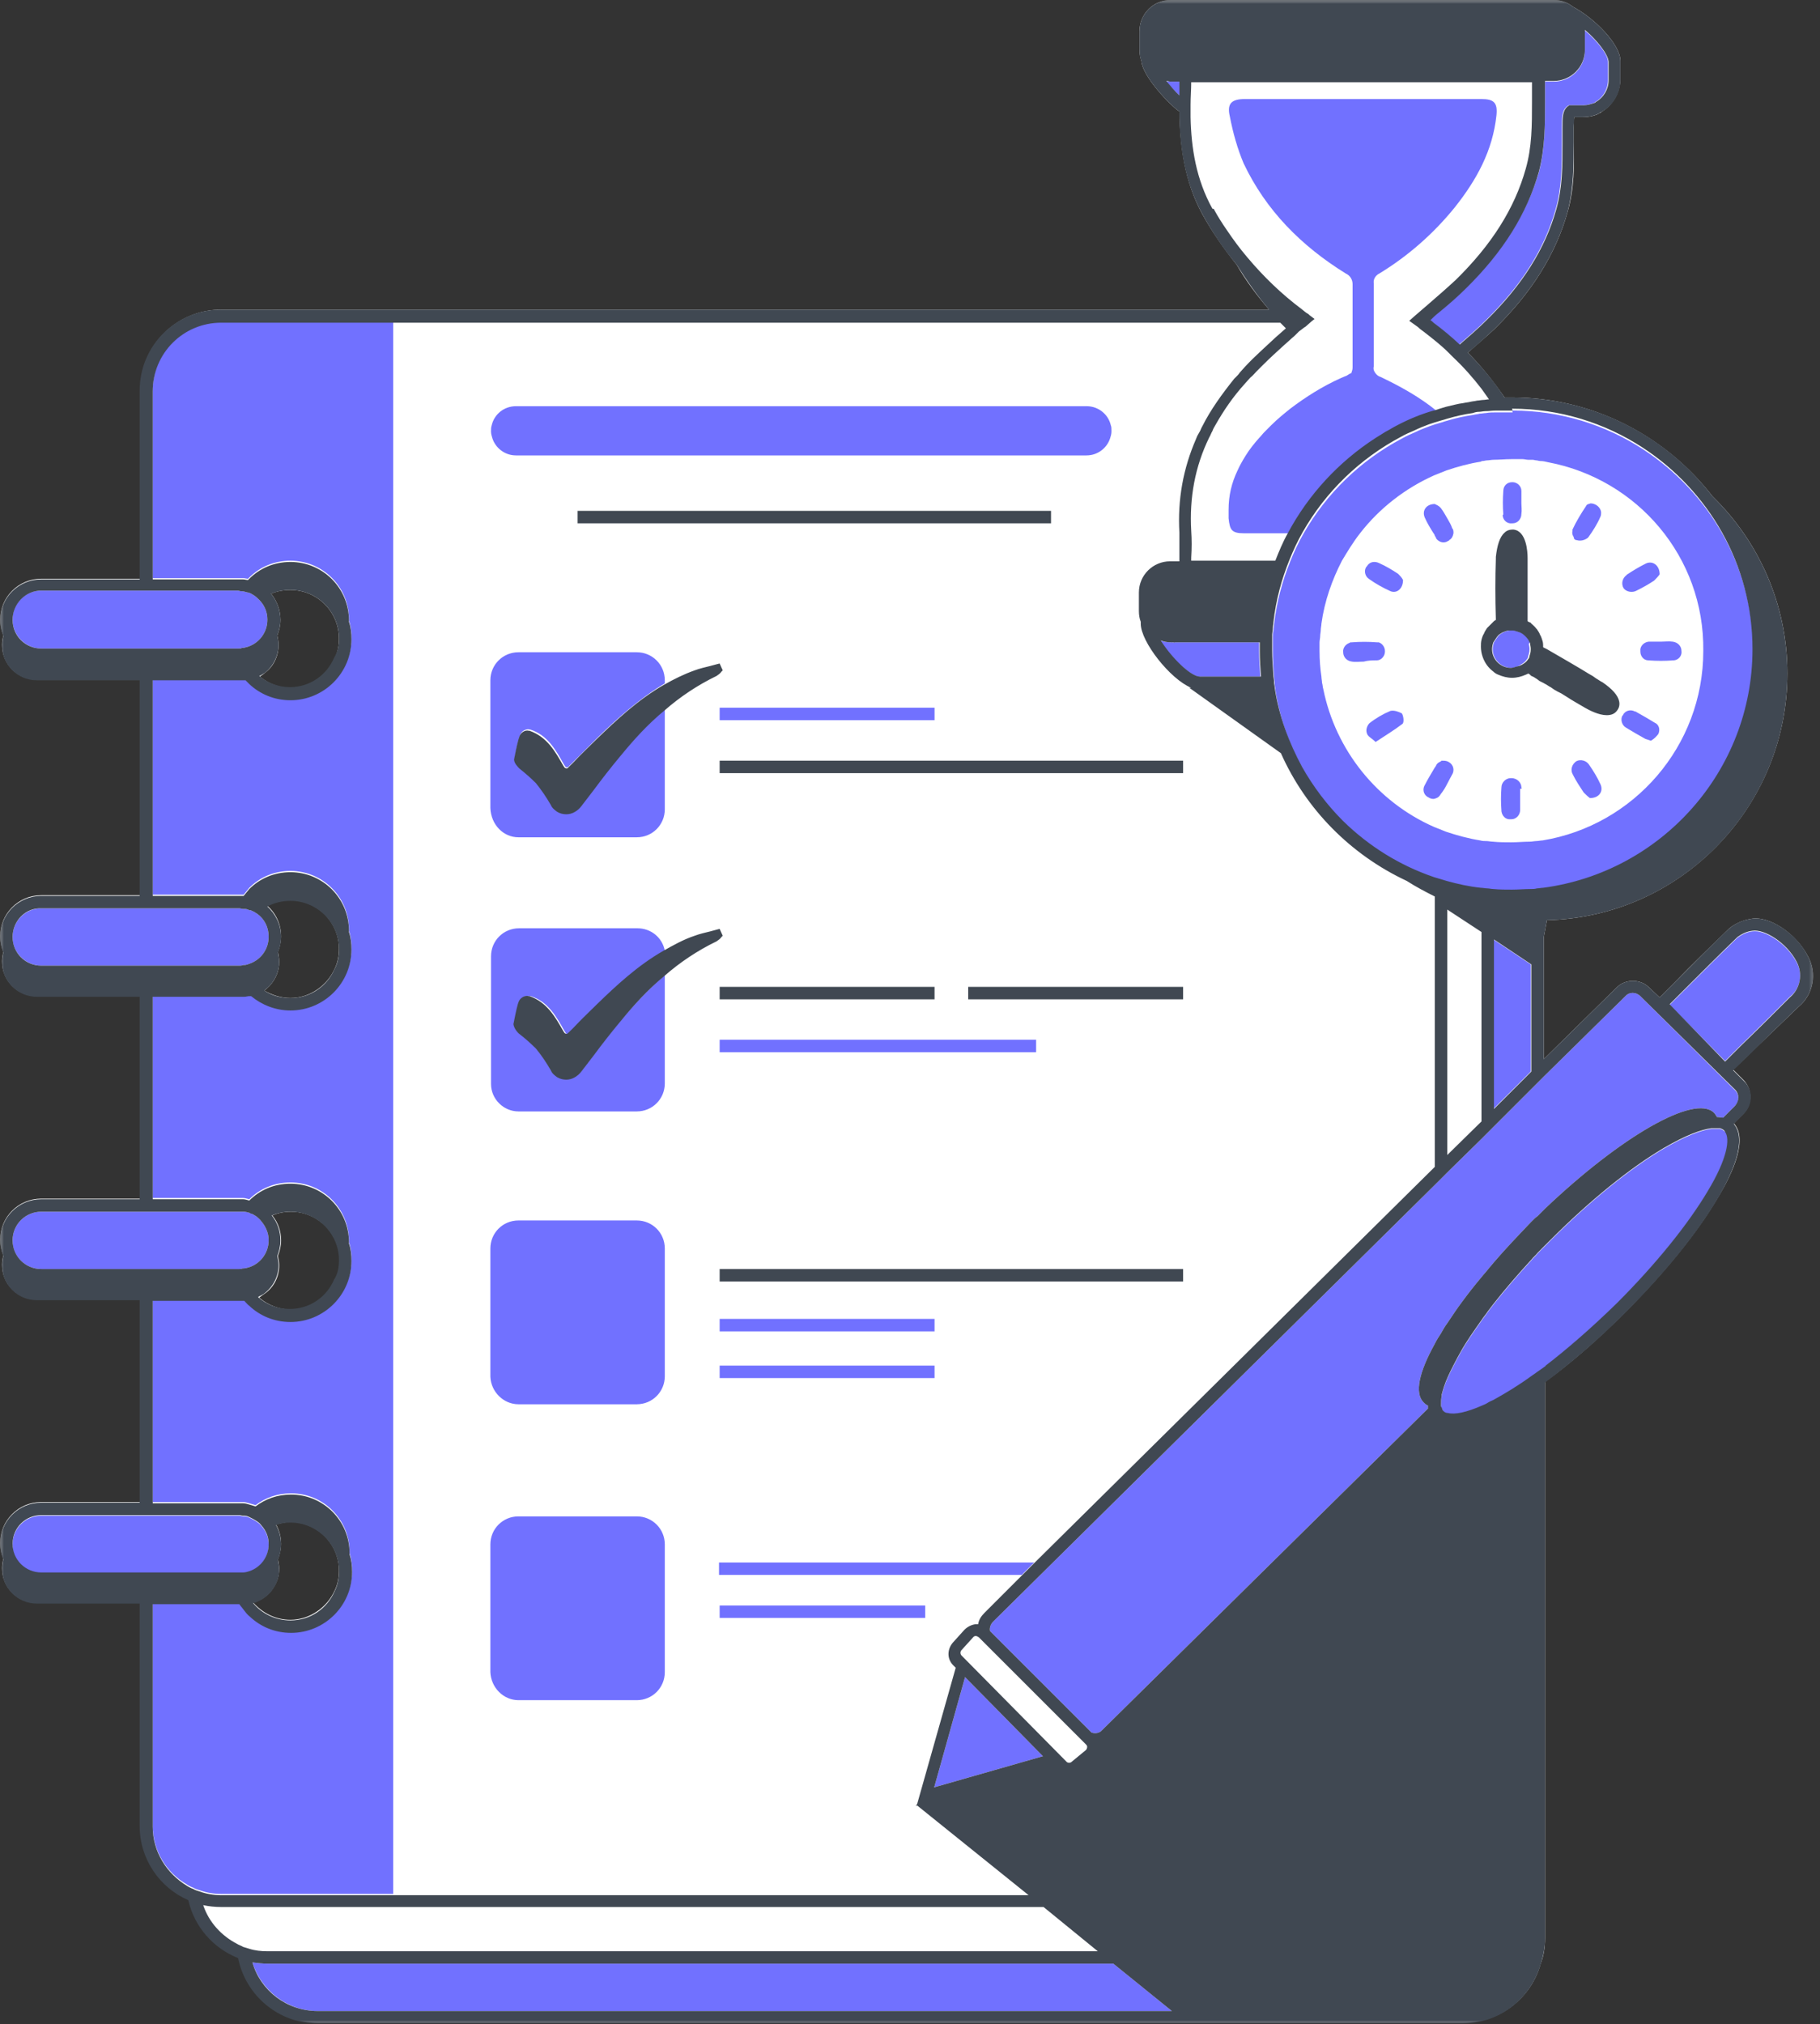 <svg xmlns="http://www.w3.org/2000/svg" width="250" height="278" viewBox="0 0 250 278" fill="none"><rect x="0" y="0" width="250" height="278" fill="#333333" stroke="none"/><mask id="mask0_808_2444" style="mask-type:luminance" maskUnits="userSpaceOnUse" x="0" y="0" width="250" height="278"><path d="M0 0H249.462V278H0V0Z" fill="white"></path></mask><g mask="url(#mask0_808_2444)"><path d="M247.06 138.281C249.115 136.568 249.627 133.66 248.343 131.352C246.719 128.185 242.951 125.701 240.472 126.218C239.442 126.389 238.418 126.813 237.559 127.502C234.992 129.98 232.425 132.465 230.029 134.943L227.974 136.998L226.52 135.626C225.325 134.431 223.27 134.431 222.075 135.626L212.061 145.469V128.697L212.491 126.389C230.8 125.96 245.518 110.9 245.518 92.503C245.518 83.002 241.585 74.359 235.251 68.196C228.916 59.983 218.908 54.591 207.699 54.591C207.352 54.591 207.011 54.591 206.669 54.591C205.132 52.366 203.502 50.317 201.624 48.433C202.907 47.32 204.102 46.29 205.303 45.178C210.437 40.132 213.686 34.91 215.311 29.177C216.253 25.927 216.253 22.677 216.171 19.51C216.171 18.827 216.171 18.226 216.171 17.543C216.171 16.943 216.171 16.431 216.253 16.084H217.454C218.22 16.084 219.079 15.913 219.679 15.571C219.762 15.489 219.933 15.489 219.933 15.401C221.557 14.459 222.499 12.751 222.587 10.95V8.383C222.587 6.075 218.991 2.479 216.082 0.942C215.311 0.342 214.458 0 213.427 0H160.803C158.407 0 156.523 1.966 156.523 4.28V6.847C156.523 7.359 156.611 7.871 156.782 8.383C156.953 10.526 160.72 14.459 162.004 15.318C162.086 20.022 162.687 24.902 165.165 29.435C166.537 31.914 168.162 34.227 169.875 36.365C171.158 38.59 172.701 40.644 174.325 42.528H30.393C24.235 42.528 19.272 47.491 19.272 53.649V79.493H5.661C2.5 79.493 0.016 82.06 0.016 85.144C0.016 85.91 0.186 86.599 0.445 87.282C0.357 87.711 0.275 88.135 0.275 88.565C0.275 91.22 2.412 93.357 5.067 93.357H19.272V122.963H5.661C2.5 122.963 0.016 125.53 0.016 128.614C0.016 129.38 0.186 130.069 0.445 130.752C0.357 131.181 0.275 131.605 0.275 132.035C0.275 134.69 2.412 136.827 5.067 136.827H19.272V164.637H5.661C2.5 164.637 0.016 167.204 0.016 170.283C0.016 171.054 0.186 171.737 0.445 172.426C0.357 172.85 0.275 173.28 0.275 173.709C0.275 176.359 2.412 178.501 5.067 178.501H19.272V206.312H5.661C2.5 206.312 0.016 208.879 0.016 211.958C0.016 212.729 0.186 213.412 0.445 214.095C0.357 214.524 0.275 214.954 0.275 215.378C0.275 218.033 2.412 220.17 5.067 220.17H19.272V250.724C19.272 255.257 22.009 259.195 25.942 260.903C26.802 264.5 29.368 267.496 32.789 268.862C33.819 273.996 38.352 277.846 43.745 277.846H200.935C205.986 277.846 210.348 274.425 211.632 269.716C212.061 268.603 212.232 267.408 212.232 266.207V189.793C215.912 187.144 219.679 183.806 223.182 180.297C228.575 174.905 233.113 169.341 235.934 164.549C238.076 161.041 240.125 156.425 238.159 154.282L239.53 152.916C240.726 151.633 240.726 149.661 239.53 148.378L238.076 146.923L240.384 144.698C242.609 142.561 244.835 140.418 247.06 138.281ZM38.181 130.752C38.435 130.069 38.611 129.38 38.611 128.614C38.611 126.984 37.922 125.447 36.727 124.417C37.669 123.905 38.782 123.646 39.894 123.646C43.574 123.646 46.565 126.643 46.565 130.322C46.565 131.264 46.394 132.206 45.97 133.059C44.94 135.373 42.544 137.086 39.894 137.086C38.611 137.086 37.328 136.656 36.298 136.056C36.556 135.885 36.81 135.626 37.069 135.373C37.84 134.514 38.352 133.401 38.352 132.118C38.352 131.605 38.264 131.181 38.181 130.752ZM36.386 92.415C37.581 91.561 38.264 90.107 38.264 88.565C38.264 88.135 38.181 87.711 38.093 87.282C38.352 86.599 38.523 85.91 38.523 85.144C38.523 83.773 38.011 82.49 37.239 81.548C38.011 81.206 38.953 81.035 39.894 81.035C43.574 81.035 46.565 84.032 46.565 87.711C46.565 88.648 46.394 89.59 45.97 90.449C44.94 92.757 42.544 94.47 39.894 94.47C38.264 94.47 36.81 93.869 35.697 92.927C35.956 92.757 36.215 92.586 36.386 92.415ZM36.298 177.73C37.581 176.871 38.352 175.417 38.352 173.792C38.352 173.368 38.264 172.938 38.181 172.509C38.435 171.826 38.611 171.143 38.611 170.371C38.611 169.088 38.181 167.887 37.41 166.945C38.181 166.604 39.035 166.433 39.977 166.433C43.656 166.433 46.653 169.43 46.653 173.109C46.653 174.051 46.482 174.993 46.052 175.847C45.028 178.16 42.632 179.867 39.977 179.867C38.352 179.867 36.81 179.267 35.615 178.243C35.785 178.072 36.039 177.901 36.298 177.73ZM35.356 219.917C37.069 219.234 38.352 217.433 38.352 215.466C38.352 215.037 38.264 214.613 38.181 214.183C38.435 213.5 38.611 212.811 38.611 212.046C38.611 211.104 38.352 210.162 37.922 209.391C38.523 209.22 39.206 209.049 39.894 209.049C43.574 209.049 46.565 212.046 46.565 215.725C46.565 216.662 46.394 217.604 45.97 218.463C44.94 220.771 42.544 222.484 39.894 222.484C37.84 222.484 36.039 221.542 34.755 220.088C35.014 220.088 35.185 220 35.356 219.917Z" fill="white"></path></g><path d="M205.133 129.039L210.267 132.465V147.182L205.133 152.316V129.039ZM36.811 269.716C36.039 269.716 35.356 269.633 34.673 269.545C35.869 273.395 39.466 276.221 43.657 276.221H160.975L152.933 269.716H36.811ZM54.013 60.154V44.153H30.394C25.172 44.153 20.98 48.345 20.98 53.566V79.41H32.878C33.049 79.41 33.219 79.41 33.39 79.41C33.649 79.41 33.82 79.493 34.073 79.493C34.161 79.41 34.161 79.41 34.244 79.322C35.698 77.868 37.67 77.014 39.895 77.014C44.34 77.014 47.937 80.606 47.937 85.056C47.937 85.144 47.937 85.144 47.937 85.227C48.196 85.998 48.279 86.769 48.279 87.623C48.279 92.244 44.517 96.012 39.895 96.012C37.67 96.012 35.698 95.153 34.244 93.787C34.073 93.616 33.902 93.44 33.732 93.269C33.649 93.269 33.561 93.269 33.561 93.269H20.98V122.881H32.878C33.049 122.881 33.219 122.881 33.39 122.881C33.39 122.881 33.39 122.881 33.473 122.881C33.732 122.534 33.99 122.28 34.244 121.939C35.698 120.484 37.67 119.625 39.895 119.625C44.34 119.625 47.937 123.222 47.937 127.673C47.937 127.755 47.937 127.755 47.937 127.843C48.196 128.614 48.279 129.38 48.279 130.239C48.279 134.861 44.517 138.623 39.895 138.623C37.841 138.623 35.957 137.852 34.503 136.656C34.415 136.656 34.332 136.656 34.244 136.656C33.99 136.656 33.82 136.739 33.561 136.739H20.98V164.549H32.878C33.049 164.549 33.219 164.549 33.39 164.549C33.649 164.549 33.902 164.638 34.244 164.72C35.698 163.266 37.67 162.412 39.895 162.412C44.34 162.412 47.937 166.004 47.937 170.454C47.937 170.542 47.937 170.542 47.937 170.625C48.196 171.396 48.279 172.167 48.279 173.021C48.279 177.642 44.517 181.41 39.895 181.41C37.67 181.41 35.698 180.556 34.244 179.184C33.99 179.014 33.82 178.755 33.561 178.501C33.561 178.501 33.561 178.501 33.473 178.501H20.98V206.312H32.878C33.049 206.312 33.219 206.312 33.39 206.312C33.649 206.312 33.99 206.395 34.244 206.483C34.503 206.565 34.844 206.653 35.103 206.736C36.469 205.712 38.094 205.111 39.978 205.111C44.428 205.111 48.02 208.708 48.02 213.159C48.02 213.241 48.02 213.241 48.02 213.329C48.279 214.095 48.367 214.866 48.367 215.725C48.367 220.341 44.599 224.109 39.978 224.109C37.752 224.109 35.786 223.255 34.332 221.883C33.99 221.63 33.732 221.283 33.473 220.941C33.302 220.688 33.049 220.429 32.878 220.17H20.98V250.724C20.98 254.233 22.864 257.223 25.69 258.848C25.943 259.025 26.285 259.195 26.544 259.278C26.802 259.449 27.144 259.537 27.397 259.619C28.339 259.961 29.369 260.132 30.394 260.132H54.013V60.154ZM5.662 89.077H32.79C32.961 89.077 33.131 89.077 33.219 88.995C33.473 88.995 33.82 88.906 34.073 88.824C35.615 88.306 36.728 86.852 36.728 85.144C36.728 85.144 36.728 85.144 36.728 85.056C36.728 84.032 36.298 83.09 35.615 82.401C35.445 82.231 35.186 81.977 34.932 81.806C34.673 81.636 34.415 81.46 34.073 81.377H33.99C33.732 81.289 33.39 81.206 33.131 81.206C32.961 81.206 32.79 81.118 32.619 81.118H5.662C3.525 81.118 1.729 82.831 1.729 85.056C1.729 85.056 1.729 85.056 1.729 85.144C1.729 87.282 3.525 89.077 5.662 89.077ZM5.662 132.635H32.878C33.049 132.635 33.219 132.635 33.39 132.547C33.473 132.547 33.561 132.547 33.561 132.547C33.82 132.547 33.99 132.465 34.244 132.377C35.786 131.864 36.899 130.41 36.899 128.697C36.899 128.697 36.899 128.697 36.899 128.614C36.899 127.326 36.298 126.218 35.356 125.53C35.103 125.359 34.844 125.188 34.585 125.106C34.503 125.018 34.415 125.018 34.244 125.018C34.073 124.93 33.902 124.847 33.649 124.847C33.561 124.847 33.473 124.847 33.39 124.847C33.219 124.847 33.049 124.759 32.878 124.759H5.662C3.525 124.759 1.729 126.472 1.729 128.697C1.729 128.697 1.729 128.697 1.729 128.785C1.729 130.834 3.525 132.635 5.662 132.635ZM5.662 174.304H32.878C33.049 174.304 33.131 174.304 33.302 174.222C33.302 174.222 33.302 174.222 33.39 174.222C33.649 174.222 33.99 174.134 34.244 174.051C35.786 173.539 36.899 172.085 36.899 170.371C36.899 170.371 36.899 170.371 36.899 170.283C36.899 169.341 36.469 168.4 35.869 167.717C35.698 167.463 35.445 167.292 35.274 167.116C35.015 166.945 34.756 166.775 34.503 166.692C34.415 166.692 34.332 166.692 34.332 166.604C34.073 166.521 33.732 166.433 33.473 166.433C33.302 166.433 33.219 166.433 33.049 166.433H32.961H5.662C3.525 166.433 1.729 168.146 1.729 170.371C1.729 170.371 1.729 170.371 1.729 170.454C1.729 172.597 3.525 174.304 5.662 174.304ZM25.602 216.067H32.878C32.961 216.067 33.131 216.067 33.219 216.067C33.302 216.067 33.302 216.067 33.39 216.067C33.649 216.067 33.99 215.979 34.244 215.896C35.786 215.378 36.899 213.924 36.899 212.217C36.899 212.217 36.899 212.217 36.899 212.128C36.899 211.445 36.728 210.845 36.386 210.245C36.216 209.991 36.039 209.732 35.869 209.562C35.698 209.303 35.445 209.132 35.186 208.961C34.932 208.791 34.585 208.62 34.244 208.449C34.073 208.366 33.82 208.278 33.649 208.278C33.561 208.278 33.473 208.278 33.39 208.278C33.219 208.278 33.049 208.19 32.878 208.19H5.662C3.525 208.19 1.729 209.903 1.729 212.128C1.729 212.128 1.729 212.128 1.729 212.217C1.729 214.442 3.525 216.149 5.662 216.149H25.602V216.067ZM71.214 115.004H87.469C89.611 115.004 91.319 113.296 91.319 111.154V97.378C88.923 99.433 86.957 101.658 85.332 103.542C84.048 105.078 82.765 106.703 81.564 108.334C80.969 109.099 80.451 109.788 79.857 110.559C79.427 111.242 78.656 111.666 77.802 111.666C77.372 111.666 76.943 111.583 76.519 111.325C76.177 111.071 75.83 110.812 75.659 110.383C75.064 109.358 74.376 108.416 73.61 107.392C72.922 106.703 72.151 106.02 71.385 105.42C71.214 105.249 70.614 104.654 70.697 104.136C70.867 103.195 71.038 102.341 71.297 101.399L71.385 101.146C71.468 100.799 71.638 100.545 71.897 100.374C72.151 100.204 72.498 100.115 72.751 100.204H72.839C75.235 100.975 76.348 103.024 77.46 104.996L77.631 105.249C77.714 105.42 77.885 105.42 78.055 105.337C78.055 105.337 78.144 105.337 78.144 105.249L78.915 104.483C80.027 103.371 81.052 102.341 82.082 101.316C84.731 98.749 87.728 96.012 91.319 93.869V93.44C91.319 91.302 89.611 89.59 87.469 89.59H71.214C69.072 89.59 67.359 91.302 67.359 93.44V110.983C67.447 113.296 69.16 115.004 71.214 115.004ZM71.214 152.657H87.469C89.611 152.657 91.319 150.944 91.319 148.807V133.919C88.923 135.973 86.957 138.193 85.332 140.077C84.048 141.619 82.765 143.244 81.564 144.869C80.969 145.64 80.451 146.323 79.857 147.094C79.427 147.777 78.656 148.207 77.802 148.207C77.372 148.207 76.943 148.124 76.519 147.865C76.177 147.606 75.83 147.353 75.659 146.923C75.064 145.899 74.376 144.957 73.61 143.927C72.922 143.244 72.151 142.561 71.385 141.961C71.214 141.79 70.614 141.189 70.697 140.677C70.867 139.735 71.038 138.882 71.297 137.94L71.385 137.681C71.556 137.086 72.151 136.656 72.839 136.827H72.922C75.318 137.598 76.43 139.653 77.543 141.619L77.714 141.872C77.802 142.049 77.973 142.049 78.144 141.961C78.144 141.961 78.226 141.961 78.226 141.872L78.997 141.107C80.11 139.994 81.14 138.964 82.165 137.94C84.731 135.373 87.728 132.635 91.319 130.581C90.977 128.785 89.441 127.502 87.557 127.502H71.297C69.16 127.502 67.447 129.209 67.447 131.352V148.89C67.447 150.944 69.16 152.657 71.214 152.657ZM71.214 192.878H87.469C89.611 192.878 91.319 191.165 91.319 189.027V171.484C91.319 169.341 89.611 167.634 87.469 167.634H71.214C69.072 167.634 67.359 169.341 67.359 171.484V189.11C67.447 191.165 69.16 192.878 71.214 192.878ZM71.214 233.522H87.469C89.611 233.522 91.319 231.809 91.319 229.672V212.128C91.319 209.991 89.611 208.278 87.469 208.278H71.214C69.072 208.278 67.359 209.991 67.359 212.128V229.672C67.447 231.809 69.16 233.522 71.214 233.522ZM67.618 60.154C68.047 61.526 69.331 62.55 70.867 62.55H149.253C150.796 62.55 152.079 61.526 152.503 60.154C152.591 59.901 152.674 59.554 152.674 59.3C152.674 59.212 152.674 59.212 152.674 59.13C152.674 58.871 152.674 58.617 152.591 58.441C152.25 56.904 150.878 55.792 149.253 55.792H70.867C69.242 55.792 67.876 56.904 67.535 58.441C67.447 58.7 67.447 58.959 67.447 59.13C67.447 59.212 67.447 59.212 67.447 59.3C67.447 59.554 67.535 59.901 67.618 60.154ZM98.854 97.207V98.92H128.372V97.207H98.854ZM128.372 181.151H98.854V182.864H128.372V181.151ZM98.854 189.281H128.372V187.568H98.854V189.281ZM142.324 142.814H98.854V144.527H142.324V142.814ZM142.065 214.613H98.766V216.32H140.352L142.065 214.613ZM98.854 222.225H127.089V220.517H98.854V222.225ZM162.005 13.093C162.005 12.492 162.005 11.809 162.005 11.209H160.721C160.55 11.209 160.292 11.209 160.121 11.121C160.804 11.892 161.404 12.575 162.005 13.093ZM201.277 39.62C200.082 40.815 198.799 41.928 197.427 43.04C197.086 43.299 196.744 43.641 196.403 43.982C196.573 44.065 196.656 44.153 196.832 44.324C198.116 45.266 199.311 46.29 200.424 47.32C201.707 46.208 202.908 45.178 204.103 43.982C208.983 39.19 212.145 34.227 213.687 28.752C214.541 25.756 214.541 22.759 214.541 19.592C214.541 18.909 214.541 18.226 214.541 17.626C214.541 16.084 214.541 15.23 215.229 14.63L215.483 14.459H217.455C217.967 14.459 218.479 14.288 218.991 14.117C219.08 14.117 219.08 14.035 219.08 14.035C220.192 13.434 220.875 12.233 220.875 11.038V8.472C220.875 7.53 219.421 5.646 217.708 4.192C217.708 4.28 217.708 4.28 217.708 4.362V6.929C217.708 9.325 215.742 11.209 213.428 11.209H212.233C212.233 11.462 212.233 11.721 212.233 11.98C212.233 12.663 212.233 13.346 212.233 14.035C212.233 17.196 212.233 20.452 211.379 23.701C209.666 29.347 206.416 34.569 201.277 39.62ZM164.742 92.927H173.125C173.043 91.732 172.955 90.62 172.955 89.419C172.955 88.995 172.955 88.648 172.955 88.224H161.233V88.306L161.145 88.224H160.721C160.203 88.224 159.779 88.135 159.35 87.965C160.804 90.278 163.541 92.927 164.742 92.927ZM184.764 51.683C184.593 51.771 184.334 51.853 184.164 51.941C181.685 53.054 179.372 54.508 177.234 56.133C176.381 56.816 175.439 57.587 174.668 58.358L174.58 58.441C174.326 58.7 173.985 59.041 173.726 59.3C173.467 59.554 173.214 59.901 172.955 60.154C172.272 60.925 171.589 61.779 171.071 62.638C170.647 63.321 170.305 63.922 169.958 64.693C169.193 66.318 168.763 68.025 168.763 69.997C168.763 70.421 168.763 70.851 168.763 71.192C168.934 72.817 169.193 73.247 170.9 73.247C172.955 73.247 175.009 73.247 177.146 73.247C179.972 67.943 184.164 63.409 189.215 60.154C189.644 59.901 190.157 59.554 190.581 59.3C191.098 59.041 191.611 58.7 192.123 58.441C193.748 57.587 195.373 56.904 197.174 56.392H197.256L197.174 56.304C195.031 54.591 192.635 53.225 190.157 52.024C189.986 51.941 189.815 51.853 189.644 51.771C189.297 51.683 189.044 51.429 188.873 51.17C188.702 50.911 188.614 50.658 188.702 50.317C188.702 48.345 188.702 46.378 188.702 44.324C188.702 44.065 188.702 43.723 188.702 43.47C188.702 43.211 188.702 42.87 188.702 42.611C188.702 41.416 188.702 40.132 188.702 38.931C188.614 38.337 188.956 37.819 189.474 37.565C193.406 35.169 196.915 32.09 199.823 28.494C202.82 24.726 205.045 20.705 205.557 15.83C205.728 14.117 205.216 13.605 203.503 13.605C192.635 13.605 181.856 13.605 170.988 13.605C169.193 13.605 168.504 14.205 168.934 16.001C169.363 18.226 169.958 20.363 170.818 22.418C173.897 28.923 178.777 33.798 184.852 37.565C185.447 37.819 185.794 38.419 185.794 39.02C185.794 40.215 185.794 41.416 185.794 42.611C185.794 42.87 185.794 43.211 185.794 43.47C185.794 43.723 185.794 44.065 185.794 44.324C185.794 46.378 185.794 48.345 185.794 50.399V50.487C185.794 50.741 185.706 51 185.618 51.253C185.276 51.341 185.106 51.6 184.764 51.683ZM207.782 56.392C214.37 56.392 220.534 58.358 225.667 61.696C234.739 67.601 240.815 77.78 240.815 89.419C240.815 106.191 228.234 120.055 212.062 122.192C211.803 122.192 211.462 122.28 211.209 122.28C210.95 122.28 210.608 122.363 210.349 122.363C209.495 122.451 208.636 122.451 207.782 122.451C206.929 122.451 206.069 122.363 205.216 122.363C204.957 122.363 204.615 122.363 204.362 122.28C204.103 122.28 203.762 122.192 203.503 122.192C201.878 122.021 200.341 121.68 198.799 121.25C198.54 121.168 198.198 121.079 197.945 120.997C197.686 120.909 197.345 120.826 197.086 120.738C192.382 119.113 188.102 116.458 184.593 113.038C182.368 110.812 180.484 108.334 178.948 105.591C177.064 102.258 175.78 98.579 175.18 94.723C175.18 94.47 175.097 94.211 175.097 93.957V93.869C175.097 93.616 175.009 93.269 175.009 93.016C174.921 91.815 174.838 90.702 174.838 89.507C174.838 89.077 174.838 88.736 174.838 88.306C174.838 88.053 174.838 87.711 174.838 87.452C174.838 87.194 174.838 86.852 174.927 86.599C174.927 86.34 175.009 85.998 175.009 85.739C175.351 82.748 176.122 79.835 177.234 77.097C177.747 75.814 178.347 74.53 179.03 73.335C182.197 67.772 186.901 63.233 192.553 60.242C193.153 59.901 193.748 59.642 194.348 59.383C195.031 59.041 195.72 58.788 196.403 58.529C196.662 58.441 196.915 58.358 197.174 58.27C197.427 58.188 197.769 58.1 198.028 58.017C198.286 57.929 198.54 57.846 198.881 57.758C199.994 57.417 201.195 57.158 202.39 56.987C202.649 56.904 202.99 56.904 203.249 56.816C203.503 56.816 203.844 56.734 204.103 56.734C204.615 56.645 205.045 56.645 205.557 56.645C205.645 56.645 205.816 56.645 205.899 56.645C206.158 56.645 206.416 56.645 206.67 56.645C206.758 56.645 206.841 56.645 206.929 56.645C207.182 56.645 207.529 56.645 207.782 56.645C207.7 56.392 207.7 56.392 207.782 56.392ZM212.663 63.492C212.316 63.409 211.974 63.321 211.55 63.321C211.379 63.321 211.209 63.233 211.032 63.233C210.862 63.233 210.691 63.151 210.52 63.151C210.349 63.151 210.267 63.151 210.096 63.151C210.008 63.151 210.008 63.151 209.92 63.151C209.666 63.151 209.407 63.062 209.154 63.062C209.066 63.062 208.895 63.062 208.812 63.062C208.465 63.062 208.041 63.062 207.7 63.062H207.612C206.758 63.062 205.899 63.151 205.133 63.151C204.874 63.151 204.533 63.233 204.274 63.233C204.103 63.233 203.844 63.321 203.673 63.321C203.591 63.321 203.503 63.321 203.42 63.409C201.795 63.663 200.253 64.092 198.711 64.605C198.457 64.693 198.116 64.864 197.857 64.946C197.598 65.034 197.256 65.205 197.003 65.288C192.977 67.089 189.474 69.826 186.819 73.247C185.877 74.448 185.106 75.731 184.334 77.014C182.968 79.664 181.938 82.572 181.514 85.657C181.514 85.91 181.426 86.252 181.426 86.51C181.426 86.769 181.344 87.111 181.344 87.364C181.344 87.623 181.255 87.965 181.255 88.224C181.255 88.648 181.255 88.995 181.255 89.419C181.255 90.62 181.344 91.815 181.514 92.927C181.514 93.186 181.597 93.528 181.597 93.787C181.685 94.04 181.685 94.382 181.768 94.64C183.481 103.112 189.215 110.129 196.915 113.55C197.174 113.638 197.515 113.809 197.769 113.891C198.028 113.979 198.369 114.15 198.628 114.238C200.165 114.751 201.707 115.175 203.332 115.434C203.591 115.522 203.932 115.522 204.191 115.522C204.445 115.522 204.786 115.604 205.045 115.604C205.899 115.692 206.758 115.692 207.612 115.692C208.465 115.692 209.325 115.604 210.179 115.604C210.437 115.604 210.779 115.522 211.032 115.522C211.291 115.522 211.633 115.434 211.892 115.434C224.384 113.379 233.968 102.512 233.968 89.419C234.139 76.497 224.896 65.8 212.663 63.492ZM208.983 108.163C208.983 107.474 208.383 106.879 207.612 106.879C207.612 106.879 207.612 106.879 207.524 106.879C206.841 106.879 206.24 107.474 206.24 108.163C206.158 109.187 206.158 110.3 206.24 111.325V111.413C206.328 112.096 206.841 112.608 207.524 112.525C207.524 112.525 207.524 112.525 207.612 112.525C208.295 112.525 208.812 111.925 208.812 111.242C208.812 110.73 208.812 110.212 208.812 109.7C208.812 109.27 208.812 108.758 208.812 108.334C209.066 108.334 209.066 108.334 208.983 108.163C208.983 108.245 208.983 108.245 208.983 108.163ZM206.416 70.851C206.499 71.534 207.099 71.963 207.7 71.881C207.7 71.881 207.7 71.881 207.782 71.881C208.465 71.881 208.983 71.281 208.983 70.592C209.066 70.08 208.983 69.567 208.983 69.055C208.983 68.543 208.983 67.943 208.983 67.43C208.983 66.742 208.383 66.23 207.782 66.23H207.7C207.011 66.23 206.499 66.742 206.499 67.43C206.416 68.543 206.416 69.567 206.499 70.68C206.416 70.68 206.416 70.768 206.416 70.851ZM198.799 104.566C198.54 104.483 198.369 104.483 198.028 104.483C198.028 104.483 197.945 104.483 197.945 104.566C197.769 104.654 197.515 104.737 197.345 104.996C197.256 105.166 197.174 105.337 197.086 105.42C196.573 106.279 196.061 107.133 195.632 107.987C195.373 108.587 195.632 109.27 196.232 109.529C196.485 109.7 196.832 109.788 197.086 109.7C197.345 109.617 197.598 109.529 197.769 109.27C197.857 109.187 197.857 109.099 197.945 109.017C198.286 108.587 198.54 108.163 198.799 107.645C199.052 107.133 199.311 106.703 199.57 106.191C199.823 105.508 199.482 104.825 198.799 104.566ZM198.799 71.192C198.54 70.768 198.286 70.251 197.945 69.826C197.945 69.826 197.945 69.738 197.857 69.738C197.686 69.485 197.256 69.309 197.086 69.226C195.89 69.226 195.29 70.168 195.72 71.11C196.061 71.881 196.485 72.564 196.915 73.247C197.003 73.335 197.086 73.506 197.086 73.588C197.174 73.677 197.174 73.759 197.256 73.847C197.256 73.847 197.256 73.847 197.256 73.93C197.427 74.189 197.686 74.36 197.945 74.448C198.198 74.53 198.54 74.53 198.799 74.36C198.881 74.36 198.881 74.277 198.969 74.277C199.052 74.277 199.052 74.277 199.052 74.189C199.399 74.018 199.57 73.677 199.653 73.247C199.653 72.988 199.653 72.735 199.482 72.564C199.311 72.052 199.052 71.622 198.799 71.192ZM189.474 77.356C188.785 77.014 188.102 77.185 187.76 77.78L187.672 77.868C187.331 78.38 187.502 79.152 188.014 79.493C188.956 80.176 189.898 80.694 191.01 81.206C191.87 81.548 192.723 80.865 192.723 79.664C192.553 79.322 192.294 79.064 192.04 78.81C191.269 78.298 190.41 77.78 189.474 77.356ZM224.814 81.118C225.667 80.694 226.438 80.264 227.21 79.752C227.463 79.493 227.722 79.24 227.975 78.893C227.975 77.609 226.951 76.926 226.009 77.439C225.155 77.868 224.296 78.38 223.53 78.893C223.53 78.893 223.442 78.893 223.442 78.981C222.842 79.41 222.671 80.176 223.012 80.776C223.359 81.289 224.213 81.46 224.814 81.118ZM191.01 97.637C189.986 98.061 188.956 98.661 188.102 99.344C187.76 99.691 187.59 100.286 187.76 100.716C187.843 101.146 188.443 101.399 188.956 101.911C190.239 101.057 191.523 100.286 192.635 99.433C192.894 99.262 192.806 98.32 192.553 97.978C192.04 97.719 191.523 97.549 191.01 97.637ZM223.359 99.945C224.213 100.457 225.067 100.975 226.009 101.487C226.268 101.57 226.521 101.658 226.78 101.74C227.21 101.487 227.551 101.146 227.804 100.799C228.063 100.204 227.893 99.515 227.292 99.262C226.438 98.749 225.579 98.232 224.643 97.719H224.555C223.954 97.378 223.183 97.637 222.93 98.232L222.842 98.32C222.588 98.832 222.759 99.603 223.359 99.945ZM216.595 74.189C217.108 74.36 217.708 74.189 218.138 73.847C218.821 72.905 219.421 71.963 219.851 70.939C219.933 70.768 219.933 70.509 219.933 70.339C219.851 69.656 219.162 69.138 218.479 69.138C218.308 69.226 217.967 69.226 217.879 69.485C217.196 70.509 216.513 71.622 216.001 72.735V72.817V72.905C215.912 73.247 216.001 73.506 216.171 73.759C216.171 74.018 216.342 74.189 216.595 74.189ZM218.308 105.078C217.967 104.483 217.108 104.225 216.513 104.566C215.912 104.996 215.654 105.767 216.083 106.45C216.513 107.304 217.025 108.075 217.537 108.846C217.796 109.099 218.05 109.358 218.391 109.617C219.68 109.617 220.275 108.675 219.851 107.733C219.421 106.791 218.909 105.938 218.308 105.078ZM189.127 90.702C189.727 90.702 190.239 90.107 190.239 89.507V89.419C190.239 88.906 189.898 88.394 189.385 88.224C189.297 88.224 189.215 88.224 189.127 88.224C188.014 88.135 186.819 88.135 185.706 88.224H185.618C185.535 88.224 185.447 88.224 185.364 88.306C184.852 88.477 184.423 88.995 184.505 89.59C184.505 90.278 185.023 90.79 185.706 90.873C186.218 90.961 186.819 90.873 187.331 90.873C187.931 90.702 188.532 90.702 189.127 90.702ZM226.438 88.135C225.755 88.224 225.238 88.824 225.326 89.419C225.326 89.419 225.326 89.419 225.326 89.507C225.326 90.107 225.755 90.702 226.438 90.702C227.551 90.79 228.746 90.79 229.859 90.702H229.947C230.63 90.62 231.06 90.019 230.972 89.419C230.972 88.736 230.459 88.224 229.776 88.135C229.264 88.053 228.664 88.135 228.151 88.135C227.551 88.135 226.951 88.135 226.438 88.135ZM210.179 88.224C210.096 87.882 209.837 87.623 209.578 87.364C209.325 87.111 209.066 86.94 208.812 86.852C208.554 86.769 208.295 86.681 207.953 86.599C207.871 86.599 207.782 86.599 207.7 86.599C207.612 86.599 207.441 86.599 207.353 86.599C207.099 86.599 206.758 86.769 206.499 86.852C206.24 87.023 205.987 87.111 205.816 87.364L205.728 87.452C205.557 87.711 205.386 87.965 205.216 88.224C205.133 88.477 205.045 88.824 205.045 89.165C205.045 90.62 206.24 91.732 207.612 91.732C207.871 91.732 208.124 91.644 208.383 91.561C208.636 91.473 208.895 91.302 209.154 91.132C209.407 90.961 209.578 90.79 209.749 90.531C209.837 90.449 209.92 90.278 209.92 90.107C210.008 89.848 210.096 89.59 210.096 89.248C210.096 89.165 210.096 89.165 210.096 89.077C210.096 88.824 210.008 88.565 210.008 88.394C210.179 88.306 210.179 88.224 210.179 88.224ZM225.326 136.827C224.725 136.227 223.784 136.227 223.271 136.827L212.062 147.865L203.503 156.425L198.799 161.041L197.945 161.9L197.086 162.754L136.419 222.737C136.072 223.084 135.902 223.596 135.99 224.026L149.936 237.973C150.449 238.143 151.049 238.055 151.39 237.631L196.144 193.473C196.144 193.302 196.144 193.219 196.144 193.048C195.89 192.96 195.72 192.79 195.549 192.619C194.266 191.335 194.949 188.427 197.086 184.577C197.345 184.059 197.598 183.635 197.945 183.123C198.198 182.693 198.457 182.181 198.799 181.751C200.082 179.785 201.624 177.642 203.503 175.417C203.762 175.075 204.103 174.734 204.362 174.392C204.615 174.051 204.957 173.709 205.216 173.368C206.758 171.567 208.554 169.688 210.349 167.805L210.437 167.717C210.691 167.463 210.95 167.204 211.209 167.034C211.462 166.775 211.803 166.433 212.062 166.18C212.145 166.092 212.233 166.004 212.233 166.004C222.671 156.078 232.767 150.261 235.422 152.828C235.593 152.999 235.681 153.17 235.852 153.429C236.193 153.429 236.447 153.511 236.706 153.511L238.33 151.886C238.931 151.286 238.931 150.349 238.33 149.749L225.326 136.827ZM246.802 132.206C245.436 129.551 242.351 127.673 240.727 127.926C239.955 128.014 239.272 128.356 238.672 128.785C236.193 131.181 233.627 133.748 231.231 136.144L229.347 138.022L236.964 145.728L239.19 143.503C241.498 141.278 243.635 139.135 245.86 136.91C247.314 135.797 247.661 133.748 246.802 132.206ZM143.26 241.222L137.956 235.83L132.564 230.355L128.372 245.331L128.289 245.502L143.26 241.222ZM236.876 155.395C236.706 155.224 236.535 155.136 236.276 155.053C236.193 155.053 236.193 155.053 236.105 155.053C235.934 155.053 235.852 155.053 235.681 155.053C235.51 155.053 235.34 155.053 235.081 155.053C233.709 155.224 231.572 155.995 228.493 157.791C223.872 160.528 218.391 164.979 213.087 170.283C212.833 170.542 212.492 170.884 212.233 171.143C212.145 171.225 212.062 171.313 212.062 171.313C211.803 171.567 211.462 171.908 211.209 172.167C210.95 172.509 210.608 172.768 210.349 173.109C208.465 175.164 206.758 177.13 205.216 179.096C204.957 179.443 204.615 179.867 204.362 180.209C204.103 180.639 203.762 180.98 203.503 181.41C202.478 182.864 201.448 184.318 200.683 185.69C199.911 187.056 199.311 188.256 198.881 189.198C198.457 190.135 198.198 190.994 198.028 191.677C198.028 191.765 198.028 191.848 198.028 191.848C197.945 192.277 197.945 192.707 197.945 192.96C197.945 193.048 197.945 193.131 197.945 193.131C197.945 193.219 197.945 193.302 198.028 193.39C198.116 193.561 198.116 193.731 198.198 193.82L198.286 193.902C198.457 194.073 198.628 194.161 198.881 194.161C199.823 194.414 201.448 194.073 203.591 193.131C203.844 193.048 204.191 192.878 204.445 192.707C204.703 192.531 205.045 192.448 205.304 192.277C206.841 191.423 208.554 190.393 210.437 189.027C210.691 188.851 211.032 188.598 211.291 188.427C211.55 188.256 211.892 187.997 212.145 187.827C212.233 187.739 212.316 187.739 212.316 187.656C215.312 185.348 218.567 182.522 222.076 179.096C227.38 173.792 231.831 168.317 234.568 163.696C237.389 158.992 237.736 156.425 237.047 155.483C236.964 155.483 236.964 155.395 236.876 155.395Z" fill="#7171FF"></path><mask id="mask1_808_2444" style="mask-type:luminance" maskUnits="userSpaceOnUse" x="0" y="0" width="250" height="278"><path d="M0 0H249.462V278H0V0Z" fill="white"></path></mask><g mask="url(#mask1_808_2444)"><path d="M144.372 71.881H79.338V70.168H144.372V71.881ZM98.853 106.191H162.516V104.483H98.853V106.191ZM98.853 176.017H162.516V174.304H98.853V176.017ZM98.853 135.544V137.257H128.371V135.544H98.853ZM132.993 137.257H162.516V135.544H132.993V137.257ZM206.669 73.164C207.011 72.817 207.44 72.735 207.87 72.735C209.665 72.905 209.836 75.731 209.836 76.667C209.836 76.756 209.836 76.844 209.836 76.926C209.836 77.868 209.836 78.81 209.836 79.752C209.836 80.005 209.836 80.264 209.836 80.523V81.035C209.836 81.46 209.836 81.889 209.836 82.319C209.836 83.261 209.836 84.203 209.836 85.144C209.836 85.227 209.836 85.315 209.836 85.315C209.919 85.398 210.095 85.486 210.178 85.486C210.266 85.486 210.266 85.569 210.266 85.569C210.519 85.827 210.778 85.998 211.031 86.34L211.12 86.428C211.29 86.681 211.461 86.94 211.549 87.193C211.72 87.452 211.803 87.794 211.891 88.053C211.973 88.306 211.973 88.648 211.973 88.906C212.144 88.995 212.315 89.077 212.491 89.165C214.54 90.361 216.512 91.473 218.308 92.586C218.649 92.757 218.908 92.927 219.25 93.186C219.503 93.357 219.679 93.44 219.933 93.616C220.021 93.616 220.021 93.698 220.103 93.698C221.475 94.64 222.246 95.494 222.417 96.353C222.499 96.778 222.417 97.207 222.158 97.549C221.816 98.061 221.304 98.232 220.704 98.232C219.591 98.232 218.308 97.549 217.707 97.207C216.854 96.695 215.912 96.183 215.141 95.665C214.887 95.494 214.711 95.412 214.458 95.241L213.945 94.982C213.604 94.811 213.345 94.64 213.003 94.382C212.915 94.382 212.915 94.299 212.833 94.299C212.574 94.128 212.315 93.957 211.973 93.787C211.803 93.698 211.632 93.616 211.461 93.528C211.378 93.44 211.208 93.357 211.12 93.269C210.861 93.098 210.607 92.927 210.348 92.845L210.266 92.757C210.178 92.757 210.178 92.674 210.178 92.674C210.095 92.586 210.007 92.586 209.919 92.503C209.836 92.586 209.748 92.586 209.577 92.674C208.982 92.927 208.382 93.098 207.699 93.098C207.011 93.098 206.416 92.927 205.815 92.674C205.556 92.586 205.303 92.415 205.132 92.244C204.785 91.986 204.532 91.732 204.273 91.391C203.761 90.702 203.419 89.76 203.419 88.824C203.419 88.477 203.419 88.224 203.502 87.882C203.59 87.535 203.673 87.282 203.843 87.023C203.932 86.769 204.102 86.51 204.273 86.252L204.361 86.169C204.615 85.91 204.873 85.657 205.132 85.398L205.215 85.315C205.303 85.227 205.386 85.227 205.474 85.144V85.056C205.386 82.148 205.386 79.322 205.474 76.756C205.474 76.667 205.474 76.585 205.474 76.497C205.645 74.96 205.986 73.759 206.669 73.164ZM209.324 91.132C209.577 90.961 209.748 90.79 209.919 90.531C210.007 90.449 210.095 90.278 210.095 90.107C210.178 89.848 210.266 89.59 210.266 89.248C210.266 89.165 210.266 89.165 210.266 89.077C210.266 88.824 210.178 88.565 210.178 88.394C210.178 88.306 210.178 88.224 210.095 88.224C210.007 87.882 209.748 87.623 209.495 87.364C209.236 87.111 208.982 86.94 208.724 86.852C208.465 86.769 208.211 86.681 207.87 86.599C207.782 86.599 207.699 86.599 207.611 86.599C207.523 86.599 207.352 86.599 207.269 86.599C207.011 86.599 206.669 86.769 206.416 86.852C206.157 87.023 205.898 87.111 205.727 87.364L205.645 87.452C205.474 87.711 205.303 87.965 205.132 88.224C205.044 88.477 204.956 88.824 204.956 89.165C204.956 90.62 206.157 91.732 207.523 91.732C207.782 91.732 208.041 91.644 208.294 91.561C208.812 91.473 209.065 91.302 209.324 91.132ZM240.384 144.786L238.076 147.012L239.53 148.466C240.814 149.661 240.814 151.715 239.53 152.999L238.159 154.37C240.043 156.596 237.988 161.129 235.934 164.638C233.113 169.43 228.575 174.993 223.182 180.38C219.679 183.888 215.824 187.226 212.232 189.881V266.295C212.232 267.579 211.973 268.691 211.632 269.804C210.266 274.508 205.986 277.934 200.935 277.934H43.656C38.264 277.934 33.731 274.084 32.706 268.95C29.28 267.579 26.713 264.67 25.86 260.991C21.921 259.278 19.184 255.34 19.184 250.806V220.258H5.067C2.412 220.258 0.275 218.121 0.275 215.466C0.275 215.037 0.357 214.613 0.445 214.183C0.186 213.5 0.016 212.811 0.016 212.046C0.016 208.879 2.582 206.395 5.661 206.395H19.184V178.584H5.067C2.412 178.584 0.275 176.447 0.275 173.792C0.275 173.368 0.357 172.938 0.445 172.509C0.186 171.826 0.016 171.143 0.016 170.371C0.016 167.204 2.582 164.72 5.661 164.72H19.184V136.91H5.067C2.412 136.91 0.275 134.773 0.275 132.118C0.275 131.693 0.357 131.264 0.445 130.834C0.186 130.151 0.016 129.468 0.016 128.697C0.016 125.53 2.582 123.051 5.661 123.051H19.184V93.44H5.067C2.412 93.44 0.275 91.302 0.275 88.648C0.275 88.224 0.357 87.794 0.445 87.364C0.186 86.681 0.016 85.998 0.016 85.227C0.016 82.06 2.582 79.581 5.661 79.581H19.184V53.649C19.184 47.491 24.147 42.528 30.31 42.528H174.325C172.701 40.644 171.241 38.507 169.875 36.365C168.079 34.227 166.537 31.914 165.165 29.435C162.687 24.902 162.004 20.022 162.004 15.318C160.72 14.459 156.953 10.526 156.782 8.383C156.611 7.959 156.523 7.441 156.523 6.847V4.28C156.523 1.884 158.495 0 160.803 0H213.427C214.458 0 215.311 0.342 216.082 0.942C218.991 2.479 222.587 6.075 222.587 8.383V10.95C222.587 12.834 221.557 14.547 219.933 15.401C219.85 15.401 219.762 15.489 219.679 15.571C218.991 15.913 218.22 16.084 217.454 16.084H216.253C216.253 16.431 216.171 17.026 216.171 17.543C216.171 18.226 216.171 18.827 216.171 19.51C216.171 22.677 216.171 25.927 215.311 29.177C213.686 34.91 210.437 40.132 205.303 45.178C204.102 46.29 202.907 47.403 201.624 48.433C203.502 50.317 205.215 52.366 206.669 54.591C207.011 54.591 207.352 54.591 207.699 54.591C218.908 54.591 228.916 59.901 235.251 68.196C241.585 74.359 245.518 83.002 245.518 92.503C245.518 110.983 230.8 125.96 212.491 126.389L212.061 128.697V145.469L222.075 135.626C223.27 134.431 225.325 134.431 226.52 135.626L227.974 136.998L230.029 134.943C232.513 132.465 234.992 129.898 237.559 127.502C238.418 126.813 239.36 126.389 240.472 126.218C242.951 125.701 246.801 128.185 248.343 131.352C249.627 133.66 249.115 136.568 247.06 138.281C244.835 140.418 242.609 142.561 240.384 144.786ZM238.33 149.661L225.325 136.827C224.725 136.227 223.783 136.227 223.27 136.827L212.061 147.865L203.502 156.425L198.798 161.041L197.944 161.9L197.085 162.754L136.419 222.737C136.072 223.084 135.901 223.596 135.989 224.026L149.935 237.973C150.448 238.143 151.048 238.055 151.39 237.631L196.143 193.473C196.143 193.302 196.143 193.219 196.143 193.048C195.89 192.96 195.719 192.79 195.548 192.619C194.265 191.335 194.948 188.427 197.085 184.577C197.344 184.059 197.597 183.635 197.944 183.123C198.198 182.693 198.456 182.181 198.798 181.751C200.081 179.785 201.624 177.642 203.502 175.417C203.761 175.075 204.102 174.734 204.361 174.392C204.615 174.051 204.956 173.709 205.215 173.368C206.757 171.567 208.553 169.688 210.348 167.805L210.437 167.717C210.69 167.463 210.949 167.204 211.208 167.034C211.461 166.775 211.803 166.433 212.061 166.18C212.144 166.092 212.232 166.004 212.232 166.004C222.67 156.078 232.766 150.261 235.421 152.828C235.592 152.999 235.68 153.17 235.851 153.429C236.193 153.429 236.446 153.511 236.705 153.511L238.33 151.886C238.93 151.203 238.93 150.261 238.33 149.661ZM236.964 155.483C236.964 155.395 236.876 155.395 236.876 155.312C236.705 155.136 236.534 155.053 236.275 154.965C236.193 154.965 236.193 154.965 236.104 154.965C235.934 154.965 235.851 154.965 235.68 154.965C235.51 154.965 235.339 154.965 235.08 154.965C233.708 155.136 231.571 155.907 228.492 157.708C223.871 160.446 218.39 164.896 213.086 170.201C212.833 170.454 212.491 170.796 212.232 171.054C212.144 171.143 212.061 171.225 212.061 171.225C211.803 171.484 211.461 171.826 211.208 172.085C210.949 172.426 210.607 172.679 210.348 173.021C208.465 175.075 206.757 177.047 205.215 179.014C204.956 179.355 204.615 179.785 204.361 180.126C204.102 180.556 203.761 180.897 203.502 181.322C202.477 182.776 201.447 184.235 200.682 185.601C199.911 186.973 199.31 188.168 198.881 189.11C198.456 190.052 198.198 190.906 198.027 191.594C198.027 191.677 198.027 191.765 198.027 191.765C197.944 192.189 197.944 192.619 197.944 192.878C197.944 192.96 197.944 193.048 197.944 193.048C197.944 193.131 197.944 193.219 198.027 193.302C198.115 193.473 198.115 193.643 198.198 193.731L198.286 193.82C198.456 193.99 198.627 194.073 198.881 194.073C199.822 194.332 201.447 193.99 203.59 193.048C203.843 192.96 204.19 192.79 204.444 192.619C204.703 192.448 205.044 192.36 205.303 192.189C206.84 191.335 208.553 190.311 210.437 188.939C210.69 188.769 211.031 188.51 211.29 188.339C211.549 188.168 211.891 187.915 212.144 187.739C212.232 187.656 212.315 187.656 212.315 187.568C215.311 185.26 218.567 182.434 222.075 179.014C227.38 173.709 231.83 168.229 234.568 163.613C237.305 159.074 237.647 156.425 236.964 155.483ZM43.656 276.221H160.974L152.932 269.716H36.81C36.039 269.716 35.356 269.633 34.673 269.545C35.785 273.395 39.377 276.221 43.656 276.221ZM32.535 266.978C32.789 267.149 33.13 267.237 33.389 267.408C33.648 267.496 33.99 267.579 34.243 267.667C35.014 267.92 35.868 268.008 36.727 268.008H150.795L143.348 261.933H30.393C29.539 261.933 28.68 261.845 27.914 261.674C28.68 263.987 30.393 265.866 32.535 266.978ZM25.689 259.025C25.942 259.195 26.284 259.366 26.543 259.449C26.802 259.619 27.143 259.708 27.396 259.79C28.338 260.132 29.368 260.308 30.393 260.308H141.293L125.975 247.981L125.804 248.069L125.893 247.898L125.975 247.81L131.279 229.071L130.938 228.73C130.084 227.876 130.084 226.593 130.855 225.651L132.48 223.85C132.91 223.426 133.422 223.167 134.023 223.084C134.105 223.084 134.276 223.084 134.364 223.084C134.447 222.484 134.788 221.971 135.218 221.542L142.147 214.613L197.085 160.275V123.134C195.719 122.451 194.436 121.768 193.235 120.997C185.534 117.4 179.371 111.154 175.95 103.453L163.37 94.47H163.629C160.72 93.269 156.694 88.135 156.694 85.657V85.398C156.523 84.968 156.441 84.456 156.441 83.944V81.377C156.441 78.981 158.407 77.097 160.72 77.097H162.004C162.004 76.926 162.004 76.844 162.004 76.673C162.004 75.472 162.004 74.277 162.004 73.164C161.745 68.626 162.516 64.346 164.312 60.242C164.4 59.983 164.571 59.642 164.741 59.383C164.912 59.13 164.995 58.788 165.165 58.529C166.278 56.304 167.82 54.167 169.533 52.024C169.616 51.941 169.704 51.853 169.787 51.771C169.957 51.6 170.134 51.429 170.304 51.17C170.558 50.911 170.817 50.57 171.07 50.317C172.353 48.945 173.813 47.662 175.179 46.378C175.691 45.949 176.121 45.525 176.633 45.095C176.38 44.836 176.121 44.583 175.862 44.324H30.393C25.171 44.324 20.98 48.516 20.98 53.737V79.581H32.877C33.048 79.581 33.218 79.581 33.389 79.581C33.648 79.581 33.819 79.664 34.072 79.664C34.16 79.581 34.16 79.581 34.243 79.493C35.697 78.039 37.669 77.185 39.894 77.185C44.339 77.185 47.936 80.776 47.936 85.227C47.936 85.315 47.936 85.315 47.936 85.398C48.195 86.169 48.278 86.94 48.278 87.794C48.278 92.415 44.516 96.183 39.894 96.183C37.669 96.183 35.697 95.323 34.243 93.957C34.072 93.787 33.901 93.616 33.731 93.44C33.648 93.44 33.56 93.44 33.56 93.44H20.98V123.051H32.877C33.048 123.051 33.218 123.051 33.389 123.051C33.389 123.051 33.389 123.051 33.472 123.051C33.731 122.71 33.99 122.451 34.243 122.109C35.697 120.655 37.669 119.796 39.894 119.796C44.339 119.796 47.936 123.393 47.936 127.843C47.936 127.926 47.936 127.926 47.936 128.014C48.195 128.785 48.278 129.551 48.278 130.41C48.278 135.031 44.516 138.793 39.894 138.793C37.84 138.793 35.956 138.022 34.502 136.827C34.414 136.827 34.331 136.827 34.243 136.827C33.99 136.827 33.819 136.91 33.56 136.91H20.98V164.72H32.877C33.048 164.72 33.218 164.72 33.389 164.72C33.648 164.72 33.901 164.808 34.243 164.896C35.697 163.437 37.669 162.583 39.894 162.583C44.339 162.583 47.936 166.18 47.936 170.625C47.936 170.713 47.936 170.713 47.936 170.796C48.195 171.567 48.278 172.338 48.278 173.192C48.278 177.813 44.516 181.58 39.894 181.58C37.669 181.58 35.697 180.727 34.243 179.355C33.99 179.184 33.819 178.926 33.56 178.672C33.56 178.672 33.56 178.672 33.472 178.672H20.98V206.483H32.877C33.048 206.483 33.218 206.483 33.389 206.483C33.648 206.483 33.99 206.565 34.243 206.653C34.502 206.736 34.843 206.824 35.102 206.907C36.468 205.882 38.093 205.282 39.977 205.282C44.428 205.282 48.019 208.879 48.019 213.329C48.019 213.412 48.019 213.412 48.019 213.5C48.278 214.266 48.366 215.037 48.366 215.896C48.366 220.517 44.598 224.279 39.977 224.279C37.752 224.279 35.785 223.426 34.331 222.054C33.99 221.801 33.731 221.454 33.472 221.112C33.301 220.859 33.048 220.6 32.877 220.341H20.98V250.895C20.98 254.315 22.863 257.312 25.689 259.025ZM1.729 212.046C1.729 214.266 3.524 215.979 5.661 215.979H32.877C32.96 215.979 33.13 215.979 33.218 215.979C33.301 215.979 33.301 215.979 33.389 215.979C33.648 215.979 33.99 215.896 34.243 215.808C35.785 215.296 36.898 213.842 36.898 212.128C36.898 212.128 36.898 212.128 36.898 212.046C36.898 211.357 36.727 210.762 36.386 210.162C36.215 209.903 36.039 209.65 35.868 209.474C35.697 209.22 35.444 209.049 35.185 208.879C34.932 208.708 34.584 208.537 34.243 208.366C34.072 208.278 33.819 208.19 33.648 208.19C33.56 208.19 33.472 208.19 33.389 208.19C33.218 208.19 33.048 208.108 32.877 208.108H5.661C3.524 208.108 1.729 209.821 1.729 212.046ZM46.565 215.808C46.565 212.128 43.574 209.132 39.894 209.132C39.206 209.132 38.523 209.22 37.922 209.474C38.352 210.245 38.611 211.187 38.611 212.128C38.611 212.9 38.435 213.583 38.181 214.266C38.264 214.695 38.352 215.125 38.352 215.555C38.352 217.521 37.151 219.234 35.356 220C35.185 220.088 35.014 220.17 34.755 220.17C35.956 221.63 37.84 222.566 39.894 222.566C42.632 222.566 44.94 220.941 45.97 218.545C46.394 217.692 46.565 216.75 46.565 215.808ZM1.729 170.371C1.729 172.597 3.524 174.304 5.661 174.304H32.877C33.048 174.304 33.13 174.304 33.301 174.222C33.301 174.222 33.301 174.222 33.389 174.222C33.648 174.222 33.99 174.134 34.243 174.051C35.785 173.539 36.898 172.085 36.898 170.371C36.898 170.371 36.898 170.371 36.898 170.283C36.898 169.341 36.468 168.4 35.868 167.717C35.697 167.463 35.444 167.292 35.273 167.116C35.014 166.945 34.755 166.775 34.502 166.692C34.414 166.692 34.331 166.692 34.331 166.604C34.072 166.521 33.731 166.433 33.472 166.433C33.301 166.433 33.218 166.433 33.048 166.433H32.96H5.661C3.524 166.433 1.729 168.146 1.729 170.371ZM46.565 173.109C46.565 169.43 43.574 166.433 39.894 166.433C39.035 166.433 38.181 166.604 37.328 166.945C38.093 167.887 38.523 169.088 38.523 170.371C38.523 171.143 38.352 171.826 38.093 172.509C38.181 172.938 38.264 173.368 38.264 173.792C38.264 175.417 37.41 176.871 36.215 177.73C35.956 177.901 35.697 177.984 35.444 178.16C36.639 179.184 38.093 179.785 39.806 179.785C42.544 179.785 44.857 178.16 45.882 175.764C46.394 174.993 46.565 174.051 46.565 173.109ZM1.729 128.697C1.729 130.922 3.524 132.635 5.661 132.635H32.877C33.048 132.635 33.218 132.635 33.389 132.547C33.472 132.547 33.56 132.547 33.56 132.547C33.819 132.547 33.99 132.465 34.243 132.377C35.785 131.864 36.898 130.41 36.898 128.697C36.898 128.697 36.898 128.697 36.898 128.614C36.898 127.326 36.298 126.218 35.356 125.53C35.102 125.359 34.843 125.188 34.584 125.106C34.502 125.018 34.414 125.018 34.243 125.018C34.072 124.93 33.901 124.847 33.648 124.847C33.56 124.847 33.472 124.847 33.389 124.847C33.218 124.847 33.048 124.759 32.877 124.759H5.661C3.524 124.676 1.729 126.472 1.729 128.697ZM46.565 130.41C46.565 126.731 43.574 123.734 39.894 123.734C38.782 123.734 37.669 123.993 36.727 124.505C37.84 125.53 38.611 126.984 38.611 128.697C38.611 129.468 38.435 130.151 38.181 130.834C38.264 131.264 38.352 131.693 38.352 132.118C38.352 133.401 37.84 134.514 37.069 135.373C36.81 135.626 36.639 135.797 36.298 136.056C37.328 136.739 38.611 137.086 39.894 137.086C42.632 137.086 44.94 135.456 45.97 133.06C46.394 132.294 46.565 131.352 46.565 130.41ZM1.729 85.144C1.729 87.364 3.524 89.077 5.661 89.077H32.789C32.96 89.077 33.13 89.077 33.218 88.995C33.472 88.995 33.819 88.906 34.072 88.824C35.615 88.306 36.727 86.852 36.727 85.144C36.727 85.144 36.727 85.144 36.727 85.056C36.727 84.032 36.298 83.09 35.615 82.401C35.444 82.231 35.185 81.977 34.932 81.806C34.673 81.636 34.414 81.46 34.072 81.377H33.99C33.731 81.289 33.389 81.206 33.13 81.206C32.96 81.206 32.789 81.118 32.618 81.118H5.661C3.524 81.118 1.729 82.919 1.729 85.144ZM46.565 87.711C46.565 84.032 43.574 81.035 39.894 81.035C38.953 81.035 38.093 81.206 37.239 81.548C38.011 82.49 38.523 83.773 38.523 85.144C38.523 85.91 38.352 86.599 38.093 87.282C38.181 87.711 38.264 88.135 38.264 88.565C38.264 90.107 37.498 91.561 36.386 92.415C36.127 92.586 35.868 92.757 35.615 92.845C36.727 93.787 38.264 94.382 39.806 94.382C42.544 94.382 44.857 92.757 45.882 90.361C46.394 89.507 46.565 88.648 46.565 87.711ZM166.796 28.835C167.308 29.777 167.908 30.719 168.503 31.573C169.363 32.856 170.304 34.139 171.329 35.34C173.554 37.989 176.033 40.386 178.776 42.44C179.117 42.699 179.371 42.958 179.712 43.129L179.889 43.299L180.572 43.812L180.142 44.153L179.371 44.836C179.288 44.924 179.2 44.924 179.117 45.007C179.029 45.095 178.859 45.178 178.776 45.266C178.688 45.354 178.517 45.436 178.429 45.525C178.258 45.695 178.005 45.949 177.834 46.119C177.316 46.549 176.804 47.061 176.292 47.491C175.35 48.345 174.408 49.204 173.466 50.146C173.213 50.399 172.871 50.741 172.612 51C172.353 51.253 172.1 51.6 171.759 51.853C171.5 52.112 171.241 52.454 170.987 52.713C169.363 54.508 168.079 56.392 166.967 58.358C166.796 58.617 166.625 58.959 166.537 59.212C166.366 59.471 166.278 59.813 166.107 60.072C164.141 64.092 163.37 68.372 163.629 72.905C163.711 74.101 163.711 75.301 163.629 76.585C163.629 76.756 163.629 76.844 163.629 77.014H175.179C175.691 75.731 176.209 74.448 176.892 73.247C179.712 67.943 183.91 63.409 188.955 60.154C189.385 59.901 189.897 59.554 190.326 59.3C190.839 59.041 191.351 58.7 191.869 58.441C193.494 57.587 195.119 56.904 196.914 56.392H197.002C197.256 56.304 197.515 56.221 197.768 56.133C198.027 56.045 198.368 55.962 198.627 55.874C199.398 55.704 200.252 55.45 201.023 55.362C201.365 55.279 201.624 55.279 201.965 55.191C202.307 55.109 202.56 55.109 202.907 55.021C203.16 55.021 203.502 54.932 203.761 54.932C204.02 54.932 204.273 54.85 204.532 54.85C204.19 54.337 203.843 53.908 203.502 53.396C202.307 51.853 201.023 50.399 199.569 49.033C199.398 48.857 199.139 48.604 198.969 48.433C197.944 47.403 196.832 46.549 195.631 45.607C195.289 45.354 195.03 45.178 194.777 44.924L193.576 44.065L194.347 43.382C194.948 42.87 195.631 42.269 196.231 41.757C197.515 40.644 198.798 39.532 199.993 38.419C204.873 33.627 208.041 28.664 209.577 23.189C210.437 20.193 210.437 17.196 210.437 14.035C210.437 13.346 210.437 12.663 210.437 12.063C210.437 11.809 210.437 11.462 210.437 11.292H163.629C163.629 12.322 163.54 13.346 163.54 14.376C163.54 14.63 163.54 14.971 163.54 15.23C163.54 15.489 163.54 15.83 163.54 16.084C163.629 20.363 164.312 24.643 166.537 28.664C166.708 28.664 166.796 28.752 166.796 28.835ZM217.707 4.104C217.707 4.192 217.707 4.192 217.707 4.28V6.847C217.707 9.243 215.741 11.121 213.427 11.121H212.232C212.232 11.38 212.232 11.639 212.232 11.892C212.232 12.575 212.232 13.264 212.232 13.947C212.232 17.114 212.232 20.363 211.378 23.619C209.748 29.347 206.498 34.569 201.365 39.62C200.164 40.815 198.881 41.928 197.515 43.04C197.173 43.299 196.832 43.641 196.485 43.982C196.655 44.065 196.743 44.153 196.914 44.324C198.198 45.266 199.398 46.29 200.511 47.32C201.794 46.208 202.99 45.178 204.19 43.982C209.065 39.19 212.232 34.227 213.775 28.752C214.628 25.756 214.628 22.759 214.628 19.592C214.628 18.909 214.628 18.226 214.628 17.626C214.628 16.084 214.628 15.23 215.311 14.63L215.57 14.459H217.537C218.049 14.459 218.567 14.288 219.079 14.117C219.161 14.117 219.161 14.035 219.161 14.035C220.274 13.434 220.963 12.233 220.963 11.038V8.471C220.874 7.441 219.42 5.563 217.707 4.104ZM160.203 11.121C160.803 11.809 161.403 12.575 162.004 13.093C162.004 12.492 162.004 11.809 162.004 11.209H160.72C160.632 11.209 160.373 11.121 160.203 11.121ZM207.699 56.392C207.352 56.392 207.099 56.392 206.84 56.392C206.757 56.392 206.669 56.392 206.586 56.392C206.328 56.392 206.069 56.392 205.815 56.392C205.727 56.392 205.556 56.392 205.474 56.392C204.956 56.392 204.532 56.475 204.02 56.475C203.761 56.475 203.419 56.563 203.16 56.563C202.819 56.563 202.56 56.645 202.307 56.734C201.106 56.904 199.993 57.158 198.798 57.505C198.539 57.587 198.286 57.675 197.944 57.758C197.685 57.846 197.344 57.929 197.085 58.017C196.832 58.1 196.573 58.188 196.314 58.27C195.631 58.529 194.948 58.788 194.265 59.13C193.664 59.383 193.064 59.642 192.464 59.983C186.818 62.98 182.108 67.513 178.947 73.076C178.258 74.277 177.663 75.56 177.146 76.844C176.033 79.581 175.267 82.401 174.92 85.486C174.92 85.739 174.838 86.081 174.838 86.34C174.838 86.599 174.75 86.94 174.75 87.193C174.75 87.452 174.75 87.794 174.75 88.053C174.75 88.477 174.75 88.824 174.75 89.248C174.75 90.449 174.838 91.644 174.92 92.757C174.92 93.016 175.008 93.357 175.008 93.616V93.698C175.008 93.957 175.097 94.211 175.097 94.47C175.691 98.403 177.063 101.999 178.859 105.337C180.401 108.075 182.285 110.559 184.504 112.779C188.013 116.205 192.21 118.854 197.002 120.484C197.256 120.567 197.597 120.655 197.856 120.738C198.115 120.826 198.456 120.909 198.71 120.997C200.252 121.426 201.794 121.768 203.419 121.939C203.673 121.939 204.02 122.021 204.273 122.021C204.532 122.021 204.873 122.109 205.132 122.109C205.986 122.192 206.84 122.192 207.699 122.192C208.553 122.192 209.407 122.109 210.266 122.109C210.519 122.109 210.861 122.109 211.12 122.021C211.378 122.021 211.72 121.939 211.973 121.939C228.151 119.796 240.726 105.938 240.726 89.165C240.726 77.527 234.65 67.342 225.578 61.438C220.445 58.1 214.287 56.133 207.699 56.133C207.782 56.392 207.782 56.392 207.699 56.392ZM134.447 224.88C134.276 224.792 134.193 224.709 134.023 224.709C133.846 224.709 133.764 224.792 133.676 224.88L132.051 226.675C131.968 226.764 131.968 226.764 131.968 226.846C131.88 227.017 131.968 227.276 132.051 227.358L139.156 234.547L146.515 241.993C146.686 242.164 147.027 242.164 147.198 241.993L149.164 240.369C149.252 240.28 149.335 240.11 149.335 239.939C149.335 239.768 149.252 239.686 149.164 239.597L148.911 239.339L141.635 232.068L134.447 224.88ZM128.289 245.502L143.26 241.222L137.955 235.83L132.563 230.355L128.371 245.331L128.289 245.502ZM159.437 87.965C160.891 90.278 163.54 92.927 164.824 92.927H173.213C173.125 91.732 173.042 90.62 173.042 89.419C173.042 88.995 173.042 88.648 173.042 88.224H161.315V88.306L161.233 88.224H160.803C160.291 88.224 159.861 88.135 159.437 87.965ZM198.798 158.645L203.502 154.029V128.014L198.798 124.93V158.645ZM210.348 147.182V132.465L205.215 129.039V152.316L210.348 147.182ZM236.964 145.811L239.189 143.586C241.497 141.36 243.634 139.223 245.859 136.998C247.313 135.797 247.66 133.748 246.801 132.118C245.435 129.468 242.351 127.584 240.726 127.843C239.955 127.926 239.272 128.267 238.671 128.697C236.193 131.093 233.626 133.66 231.23 136.056L229.346 137.94L236.964 145.811ZM71.384 105.591C72.15 106.191 72.921 106.879 73.609 107.562C74.375 108.504 75.064 109.529 75.659 110.559C75.829 110.983 76.176 111.242 76.518 111.495C76.942 111.754 77.372 111.842 77.801 111.842C78.572 111.842 79.338 111.413 79.856 110.73C80.451 109.958 80.968 109.27 81.563 108.504C82.764 106.879 84.047 105.249 85.331 103.712C86.956 101.74 88.922 99.515 91.318 97.549C93.373 95.753 95.769 94.128 98.424 92.845C98.677 92.674 98.936 92.503 99.107 92.244L99.277 92.074L98.853 91.132L98.506 91.22C98.165 91.302 97.911 91.391 97.564 91.473C96.881 91.644 96.11 91.815 95.427 92.074C93.973 92.586 92.602 93.269 91.236 94.04C87.639 96.095 84.648 98.92 81.993 101.487C80.968 102.512 79.856 103.542 78.826 104.654L78.055 105.42C78.055 105.42 78.055 105.42 77.972 105.508C77.801 105.591 77.63 105.508 77.542 105.42L77.372 105.166C76.259 103.195 75.146 101.228 72.75 100.374H72.668C72.326 100.286 72.067 100.374 71.808 100.545C71.555 100.716 71.384 100.975 71.296 101.316L71.213 101.57C70.955 102.512 70.784 103.453 70.613 104.307C70.613 104.825 71.125 105.337 71.384 105.591ZM71.384 142.049C72.15 142.644 72.921 143.332 73.609 144.015C74.375 144.957 75.064 145.982 75.659 147.012C75.829 147.436 76.176 147.695 76.518 147.953C76.942 148.207 77.372 148.295 77.801 148.295C78.572 148.295 79.338 147.865 79.856 147.182C80.451 146.411 80.968 145.728 81.563 144.957C82.764 143.332 84.047 141.702 85.331 140.165C86.956 138.193 88.922 135.973 91.318 134.001C93.373 132.206 95.769 130.581 98.424 129.297C98.677 129.127 98.936 128.956 99.107 128.697L99.277 128.526L98.853 127.584L98.506 127.673C98.165 127.755 97.911 127.843 97.564 127.926C96.881 128.097 96.11 128.267 95.427 128.526C93.885 129.039 92.519 129.81 91.147 130.581C87.556 132.635 84.648 135.373 81.993 137.94C80.968 138.964 79.856 139.994 78.826 141.107L78.055 141.872C78.055 141.872 77.972 141.872 77.972 141.961C77.801 142.049 77.63 141.961 77.542 141.872L77.372 141.619C76.259 139.653 75.146 137.681 72.75 136.827H72.668C72.067 136.656 71.384 137.086 71.213 137.681L71.125 137.94C70.867 138.882 70.696 139.823 70.525 140.677C70.613 141.278 71.125 141.872 71.384 142.049Z" fill="#404852"></path></g></svg>